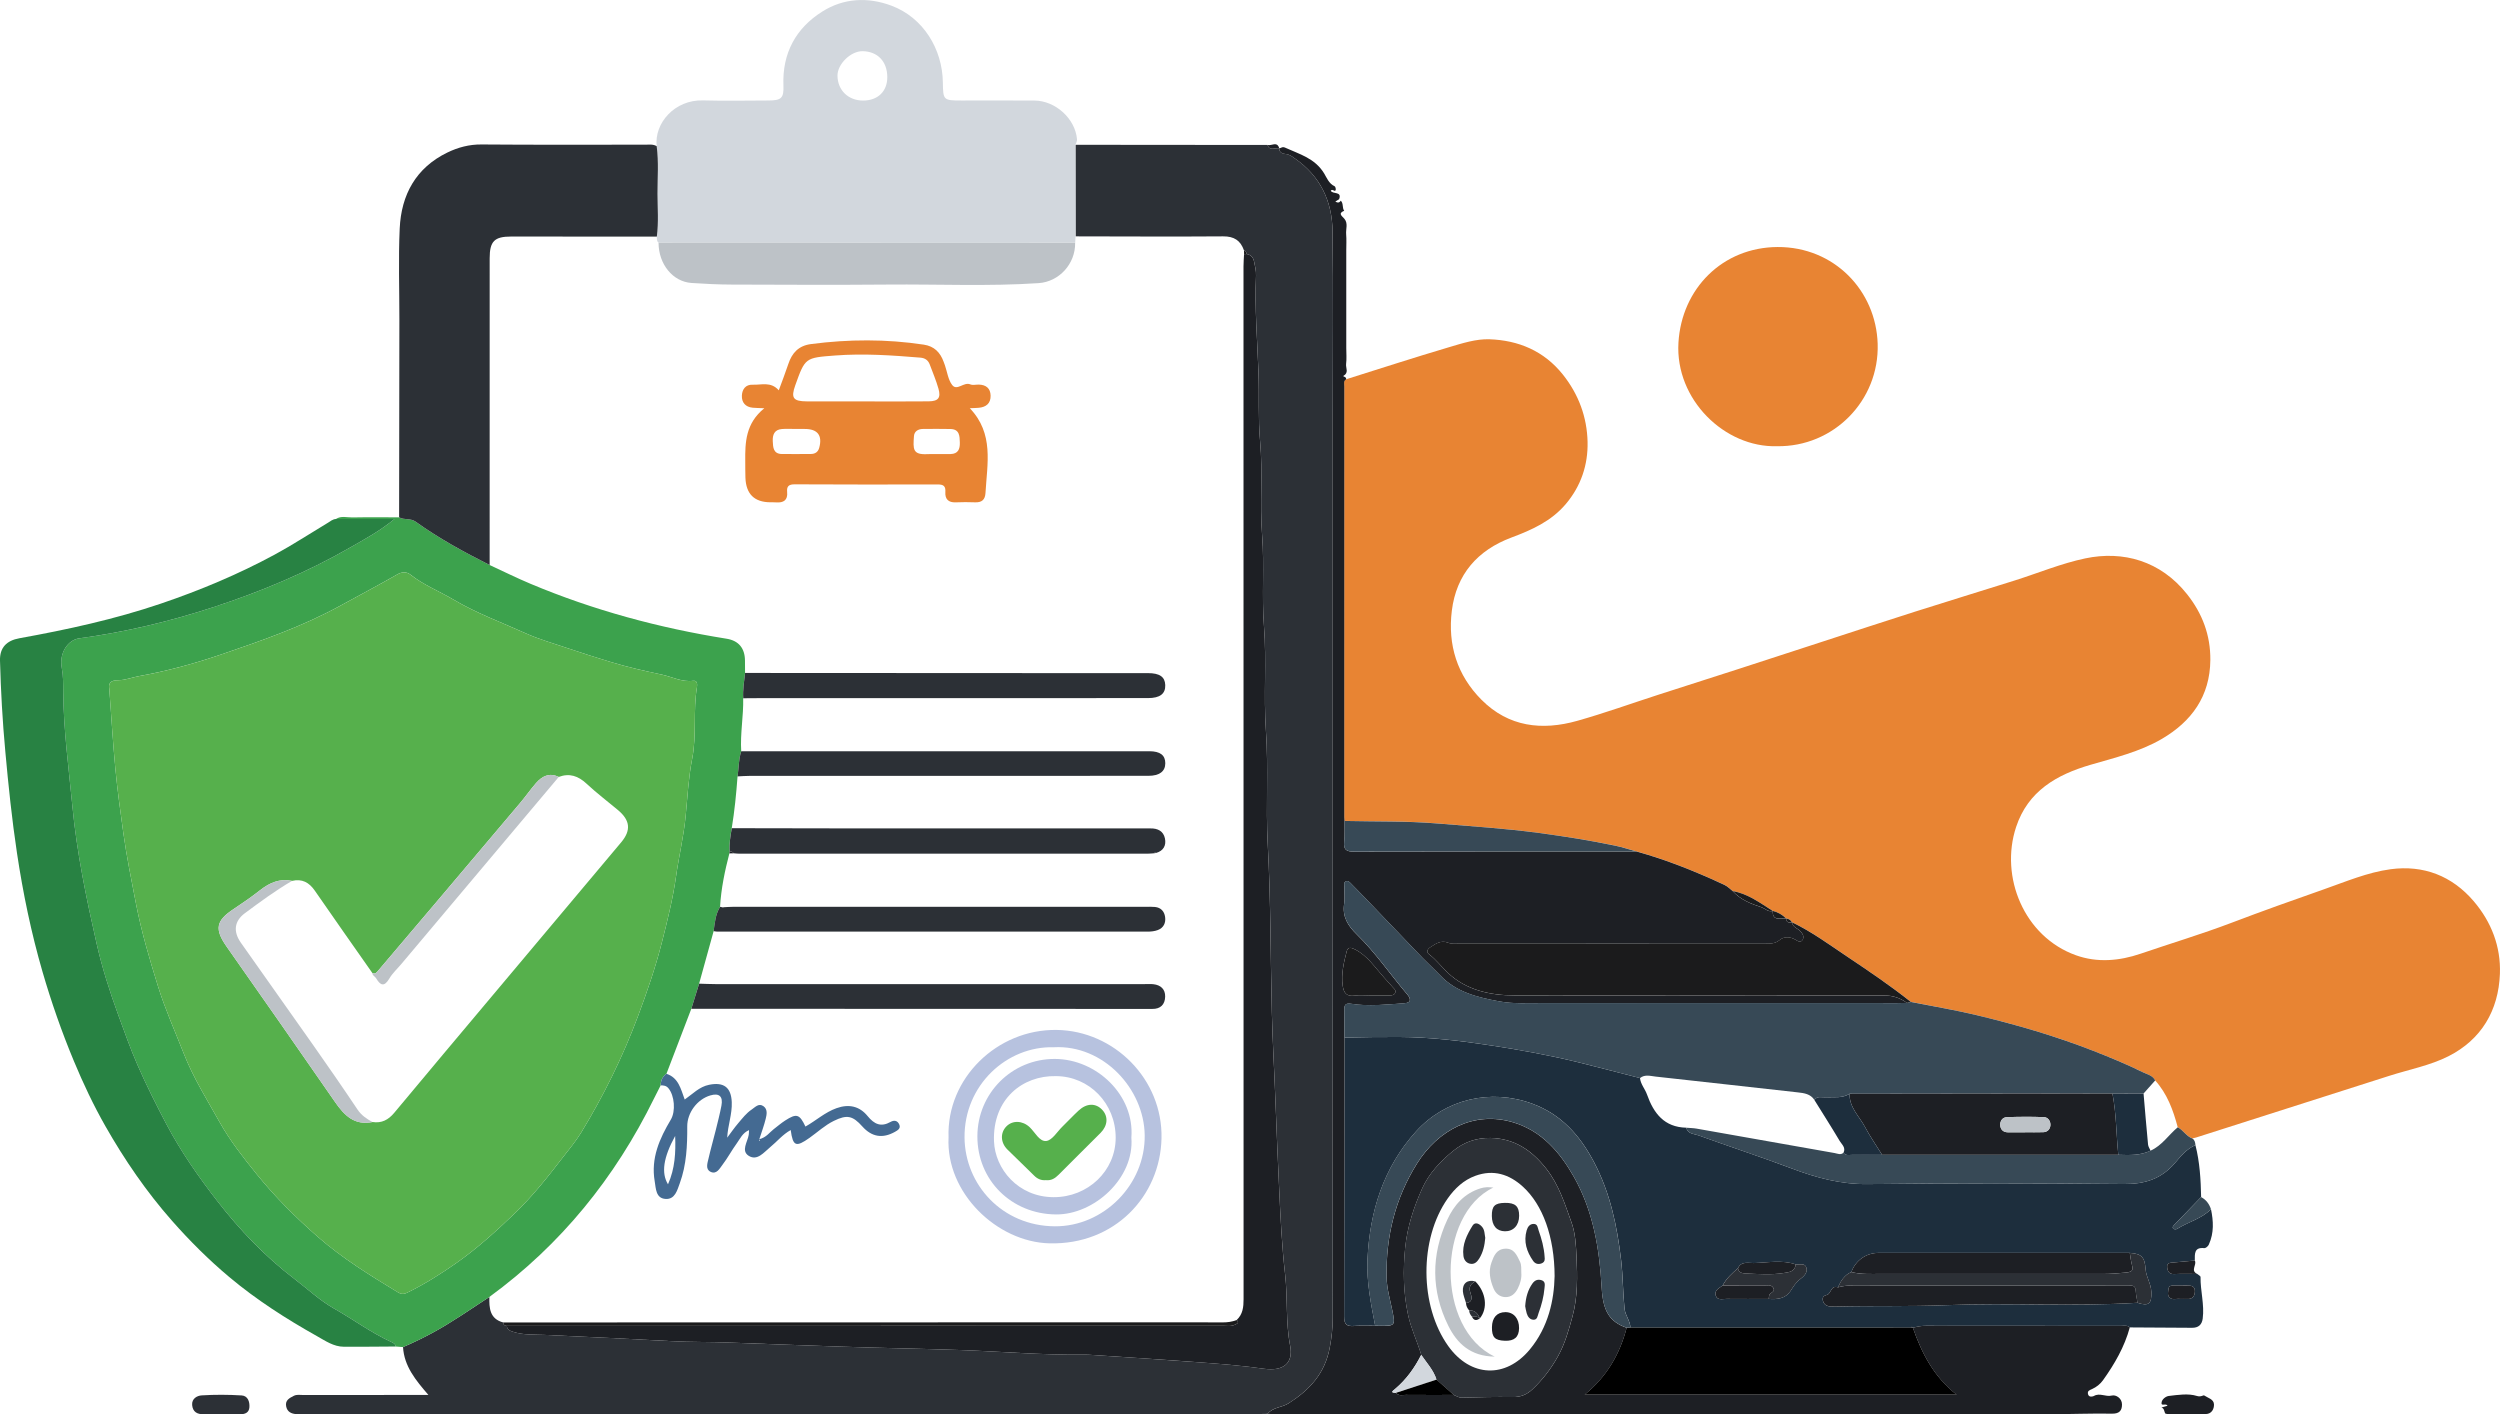 <?xml version="1.0" encoding="UTF-8"?><svg id="a" xmlns="http://www.w3.org/2000/svg" viewBox="0 0 1301.69 736.36"><defs><style>.b{fill:#374956;}.c{fill:#bdc2c7;}.d{fill:#3ca24d;}.e{fill:#446a92;}.f{fill:#b7c2df;}.g{fill:#56b04c;}.h{fill:#1b1b1c;}.i{fill:#288243;}.j{fill:#1d1f24;}.k{fill:#e88433;}.l{fill:#d2d7dd;}.m{fill:#1d2e3d;}.n{fill:#2c3036;}</style></defs><path class="k" d="M700.83,197.5c17.85-5.6,35.65-11.39,53.58-16.7,6.88-2.04,14.13-4.4,21.12-4.15,15.07,.53,28.34,6.01,38.19,18.34,8.25,10.33,12.6,22.21,12.89,35.09,.27,11.88-3.4,23.01-11.37,32.4-7.58,8.93-17.64,13.42-28.3,17.41-17.6,6.59-28.67,19.15-31.01,38.09-2.19,17.74,2.76,33.66,15.49,46.42,14.1,14.12,31.46,16.1,49.81,10.92,14.31-4.04,28.32-9.1,42.48-13.67,13.96-4.51,27.93-8.95,41.89-13.46,14.09-4.56,28.16-9.17,42.25-13.75,16.42-5.34,32.81-10.74,49.26-15.97,17.22-5.48,34.51-10.75,51.74-16.18,12.31-3.88,24.36-8.92,36.92-11.56,19.61-4.12,39.17,1.24,52.99,18.67,7.95,10.03,12.22,21.32,12.11,34.23-.16,18.89-9.78,32.09-25.4,41.18-11.42,6.64-24.37,9.72-36.95,13.39-17.75,5.18-32.59,13.7-38.78,32.37-8.61,26.01,4.17,57.19,31.17,66.82,11.03,3.94,22.48,3.01,33.75-.85,15.73-5.38,31.66-10.15,47.22-16.06,15.87-6.03,31.86-11.75,47.88-17.35,11.51-4.03,22.94-8.93,35-10.55,17.05-2.28,31.95,3.43,43.24,16.66,9.2,10.78,14.17,23.65,13.64,37.8-.72,19.13-9.68,34.26-26.8,42.92-9.53,4.82-20.45,6.89-30.74,10.18-33.56,10.72-67.13,21.44-100.7,32.15-.63,.2-1.29,.31-1.93,.46-3.13-1.17-4.73-4.32-7.59-5.85-2.35-8.88-5.47-17.38-11.75-24.37-1.35-2.65-4.16-3.13-6.47-4.28-8.45-4.18-17.16-7.77-25.94-11.19-19.77-7.71-40.09-13.61-60.69-18.54-11.25-2.69-22.7-4.59-34.05-6.84-10.54-8.37-21.68-15.91-32.85-23.39-9.49-6.35-18.7-13.17-29.07-18.12l-.03,.03c-.64-1.21-1.66-1.84-3.01-1.98h-.02c-1.96-1.99-4.31-3.29-7.01-3.97h0c-6.58-4.14-12.86-8.91-20.81-10.31-1.42-1.09-2.7-2.5-4.29-3.23-14.89-6.91-30.08-13.07-45.95-17.44-3.64-1-7.24-2.2-10.93-2.97-13.13-2.74-26.34-4.83-39.65-6.62-17.61-2.36-35.31-3.47-52.96-4.94-16.04-1.33-32.22-.95-48.34-1.32-.05-.66-.16-1.33-.16-1.99,0-74.78,0-149.56,.02-224.34,0-1.24-.54-2.7,.9-3.62Z"/><path class="n" d="M559.97,75.39c33.33,.03,66.67,.06,100,.09,1.22,3.4,4.06,1.22,6.11,1.77l-.06-.06c.02,2.22,1.74,2.85,3.35,2.99,2.01,.17,3.41,1.34,4.87,2.35,13.18,9.12,19.38,22.23,19.58,37.79,.41,31.49,.12,62.99,.12,94.49,0,75.68,0,151.37,0,227.05,0,81.49,.01,162.99-.03,244.48,0,5.1-.58,10.08-1.52,15.2-2.5,13.56-10.52,22.2-21.56,29.18-3.49,2.21-8.13,1.93-10.86,5.45-2.66,.05-5.32,.15-7.98,.15-164.72,0-329.43,0-494.15,0-1.17,0-2.34,.07-3.5-.01-2.66-.18-4.81-1.19-5.35-4.09-.58-3.14,1.68-4.26,3.97-5.43,1.61-.82,3.26-.44,4.87-.44,19.99-.04,39.97-.03,59.96-.03h5.28c-6.62-7.67-12.62-14.9-13.22-24.93,5.16-2.21,10.18-4.64,15.13-7.31,10.38-5.59,19.97-12.39,29.83-18.78-.13,5.79,.15,11.36,7.18,13.28,.08,1.19,.76,1.74,1.92,1.79,.19,2.01,1.53,2.51,3.3,3.08,5.33,1.74,10.94,1.36,16.27,1.6,22.04,1,44.07,2.06,66.1,3.25,10.11,.55,20.25,.35,30.38,.75,19.4,.76,38.82,1.44,58.23,2.12,20.58,.72,41.16,1.04,61.75,1.76,21.24,.75,42.45,2.64,63.72,2.41,1.17-.01,2.34-.02,3.5,.06,19.33,1.3,38.67,2.51,57.98,3.98,11.05,.84,22.12,1.74,33.08,3.31,9.67,1.38,15.35-2.66,13.54-11.96-2.41-12.34-1.21-24.8-2.62-37.17-1.67-14.63-2.41-29.38-3.08-44.1-.68-14.91-1.36-29.83-1.9-44.74-.58-15.92-1.54-31.84-1.93-47.74-.72-29.24-.56-58.5-2.15-87.73-1.07-19.59,.44-39.23-.94-58.87-1.27-18.06,.4-36.22-1.01-54.37-1.22-15.73,.25-31.55-.97-47.37-1.26-16.22,.44-32.56-1.05-48.86-1.09-11.89-.39-23.9-.83-35.87-.62-16.76-2.03-33.55-1.29-50.35,.11-2.55-.51-4.93-1.01-7.37-.45-2.21-1.66-3.56-3.92-3.91-.11-.88-.34-1.66-1.35-1.89-1.79-5.19-5.17-7.37-10.89-7.32-25.6,.2-51.2,.03-76.8,0-.02-15.89-.03-31.78-.05-47.67Z"/><path class="d" d="M254.81,675.3c-9.86,6.39-19.45,13.19-29.83,18.78-4.95,2.67-9.98,5.11-15.13,7.31-1.28-.1-2.57-.2-3.85-.29-.13-1.4-1.22-1.89-2.29-2.38-10.54-4.84-19.86-11.79-29.93-17.48-7.25-4.1-13.49-10-20.18-15.09-15.39-11.72-28.68-25.62-40.48-40.81-9.83-12.67-19.01-25.8-26.56-40.14-5.32-10.1-10.42-20.27-14.98-30.7-3.7-8.47-6.79-17.2-9.97-25.9-4.49-12.31-8.48-24.77-11.36-37.47-5.34-23.52-10.25-47.13-12.56-71.25-1.89-19.77-4.61-39.46-4.77-59.36-.03-4.3,.04-8.56-.78-12.89-1.42-7.46,3.11-14.46,9.14-15.27,23.84-3.2,47.14-8.8,69.98-16.28,24.64-8.07,48.5-18.04,71.01-30.98,7.51-4.32,15.24-8.39,23.14-14.88h-30.5c2.7-1.79,5.72-.75,8.57-.81,8.1-.16,16.21-.05,24.32-.05,2.65,1.51,5.96,.36,8.56,2.24,12.15,8.74,25.25,15.87,38.58,22.59,7.09,3.27,14.1,6.76,21.3,9.78,32.82,13.79,66.94,22.98,102.06,28.59,6.26,1,9.51,4.89,9.59,11.33,.03,2.16,.03,4.33,.04,6.5-.51,4.39-1.24,8.76-.97,13.21,.21,9.21-1.61,18.35-1.03,27.57-1.38,4.25-1.24,8.72-1.91,13.07-.66,9.03-1.55,18.03-3.02,26.97-.7,4-1.39,8-1.13,12.1l-.1,1.02c-2.38,9.14-4.31,18.36-4.85,27.82-2.38,3.89-2.76,8.32-3.35,12.68l-7.56,27.33c-1.35,4.36-2.71,8.72-4.06,13.08-4.32,11.28-8.63,22.57-12.95,33.85-2.1,1.48-2.99,3.56-3.03,6.07-1.13,2.23-2.28,4.44-3.38,6.68-20.31,41.36-48.48,76.2-85.8,103.46ZM56.91,358.77c1.06,14.27,1.86,27.83,3.14,41.34,1.06,11.15,2.59,22.27,4.13,33.37,1.72,12.42,4.22,24.7,6.61,37.01,2.84,14.64,7.08,28.88,11.47,43.03,3.68,11.88,8.83,23.32,13.38,34.93,5.01,12.77,12.2,24.21,18.8,35.98,5.37,9.56,12.23,18.29,19.2,26.91,9.67,11.96,20.36,22.62,31.95,32.74,12.83,11.2,27.07,19.94,41.44,28.69,1.59,.97,2.83,1.34,4.94,.31,9.16-4.46,17.77-9.92,26.01-15.72,10.64-7.48,20.33-16.3,29.75-25.32,9.31-8.91,17.31-18.99,25.14-29.19,3.3-4.3,6.86-8.47,9.68-13.08,11.77-19.31,21.71-39.51,29.66-60.74,4.72-12.61,9.1-25.36,12.41-38.34,2.89-11.31,5.74-22.71,7.38-34.35,1.47-10.47,3.98-20.78,5-31.33,.96-10.04,1.49-20.19,3.42-30.06,2.42-12.36,.38-24.88,2.48-37.18,.24-1.43,.14-3.58-1.94-3.3-5.91,.79-11.01-2.07-16.46-3.24-8.89-1.89-17.8-3.89-26.48-6.54-7.22-2.21-14.46-4.44-21.62-6.9-7.6-2.61-15.42-4.76-22.71-8.05-12.57-5.68-25.58-10.44-37.51-17.5-7.48-4.43-15.66-7.62-22.55-13.09-1.98-1.58-4.54-1.33-6.59-.16-9.87,5.65-19.92,10.95-29.88,16.41-19.9,10.91-41.2,18.29-62.48,25.53-13.74,4.68-27.89,8.52-42.28,11.11-3.58,.64-7.11,2.12-10.67,2.12-4.21,0-5.39,1.58-4.82,4.61Z"/><path class="m" d="M1151.21,629.6c1.28,6.2,1.62,12.3-1.09,18.33-.6,1.33-1.91,2-2.37,1.95-5.41-.62-4.96,3.06-4.97,6.45-3.61,.34-7.22,.7-10.84,1-1.67,.14-3.73,.02-3.55,2.38,.16,1.96,.88,3.82,3.7,3.67,3.98-.21,7.98-.06,11.97-.07,.59,.53,1.71,1.07,1.71,1.59-.11,7.24,2.08,14.36,1.13,21.63-.42,3.24-2.25,4.85-5.56,4.82-10.8-.08-21.61-.14-32.41-.2-1.41-1.3-3.16-.8-4.77-.8-33.78-.03-67.55,0-101.33-.06-2.37,0-4.6,.47-6.85,1.02h0c-.31-.57-.65-.6-1.04-.08-48.67,0-97.35-.02-146.02-.03-.1-3.54-2.68-6.23-3.05-9.83-.86-8.4-.79-16.84-1.78-25.25-2.09-17.73-5.64-34.9-14.06-50.92-7.34-13.94-16.98-24.93-32.2-30.53-21.77-8.01-45.34-2.33-60.5,14.41-17.06,18.84-24.16,41.79-25.31,66.76-.53,11.64,1.83,23.05,4,34.43-3.66,.02-7.33-.16-10.97,.11-3.76,.28-5.2-.75-5.19-4.91,.16-48.4,.13-96.8,.15-145.21,9.45-.22,18.92-.38,28.34-.33,16.16,.08,32.29,1.98,48.29,4.45,15.32,2.37,30.58,5.12,45.64,8.85,10.56,2.62,21.08,5.4,31.62,8.1,.35,3.23,2.63,5.64,3.66,8.57,3.45,9.76,8.97,17.01,20.43,17.26,.8,3.33,4.02,3.15,6.28,3.96,16.18,5.85,32.54,11.2,48.63,17.26,12.81,4.83,25.53,8.31,39.56,8.14,44.48-.55,88.98-.47,133.47-.05,10.8,.1,19.35-2.62,26.46-10.87,3.04-3.53,6.12-7.42,10.71-9.37,2.27,8.87,2.78,17.94,2.97,27.03-4.67,4.84-9.36,9.67-14.01,14.52-.55,.57-1.26,1.35-.33,2.06,.39,.3,1.36,.3,1.8,.02,5.77-3.66,12.73-5.26,17.7-10.29Zm-230.28,46.71c4.43,.4,8.83-.24,11.32-4.09,1.54-2.39,2.85-4.61,5.21-6.34,1.76-1.29,3.81-3.29,3.1-5.75-.8-2.74-3.61-1.56-5.63-1.8-7.19-2.46-14.59-.87-21.83-.69-2.47,.06-6.5-1.16-8.19,2.69-3.07,2.63-6.06,5.33-7.97,9-1.78,1.38-4.5,2.47-3.6,5.25,.87,2.68,3.65,1.7,5.68,1.72,7.3,.08,14.6,.02,21.91,.02Zm187.99-23.97c-43.58,0-87.15-.01-130.73,0-6.49,0-12.04,3.91-14.24,9.99-3.62,1.52-5.45,4.62-7,7.97-3.73-1.3-3.45,3.32-5.79,3.94-1.57,.42-2.37,1.13-2.07,2.76,.31,1.63,1.39,2.73,2.9,3.1,1.26,.31,2.64,.25,3.96,.22,19.09-.49,38.17,.04,57.29-.74,33.2-1.36,66.47,.86,99.69-1.25,5.95,1.95,7.44,.41,7.23-5.63-.15-4.34-2.74-7.83-3.01-11.89-.41-6.11-1.99-8.02-8.24-8.46Zm26.17,23.98c1.42,0,2.58-.06,3.73,.01,2.8,.17,3.92-1.48,4.01-3.91,.1-2.74-1.88-3.11-4.05-3.1-2.31,.02-4.63,0-6.94,.02-1.17,.01-2.48,.04-2.7,1.53-.24,1.6-.78,3.5,.5,4.72,1.57,1.5,3.8,.44,5.46,.72Z"/><path class="j" d="M995.98,691.31c2.25-.55,4.48-1.03,6.85-1.02,33.78,.06,67.55,.03,101.33,.06,1.61,0,3.36-.51,4.77,.8-2.74,10.14-7.92,19.05-13.95,27.51-1.43,2-3.43,3.57-5.71,4.6-1.25,.56-2.55,.9-2.08,2.69,.5,1.9,2.75,1.08,3.04,.91,3.07-1.81,6.13,.6,9.35-.23,2.09-.54,5.26,1.36,5.29,4.58,.03,3.14-1.28,4.92-5.16,4.85-10.68-.19-21.37,.27-32.06,.27-133.39,.03-266.79,.02-400.18,.01-2.49,0-4.99-.09-7.48-.15,2.74-3.53,7.37-3.24,10.86-5.45,11.03-6.99,19.06-15.62,21.56-29.18,.95-5.12,1.52-10.1,1.52-15.2,.04-81.49,.03-162.99,.03-244.48,0-75.68,0-151.37,0-227.05,0-31.5,.29-63-.12-94.49-.2-15.56-6.39-28.66-19.58-37.79-1.46-1.01-2.86-2.18-4.87-2.35-1.61-.14-3.33-.77-3.35-2.99,1.01-.04,1.59-1.03,3.06-.35,7.49,3.44,15.53,5.46,20.4,13.52,1.14,1.89,2.46,5.32,5.38,6.58,.43,.18,.79,1.52,.56,2.04-.53,1.17-1.59-.96-2.54,.3,.91,1.97,6.01,.13,4.33,4.43-.65,.4-1.3,.8-1.96,1.21,1.07,.66,2.07,.82,2.83-.46,1.53,1.44,.63,3.7,1.79,5.26-3.38,1.38-1.19,2.69,.02,4.08,2.14,2.44,.77,5.38,1,8.09,.24,2.8,.06,5.63,.06,8.45,0,2.82,0,5.64,0,8.46v42.29c0,2.82,.26,5.67-.09,8.45-.25,2,1.56,4.5-1.37,6.12-.67,.37,1.86,.49,1.34,1.85-1.44,.92-.9,2.38-.9,3.62-.02,74.78-.02,149.56-.02,224.34,0,.66,.1,1.33,.15,1.99-.04,3.66,.17,7.35-.19,10.98-.41,4.14,1.35,4.98,5.14,4.97,48.98-.12,97.95-.1,146.93-.11,15.86,4.37,31.05,10.52,45.95,17.44,1.59,.74,2.87,2.14,4.29,3.23,4.04,4.49,9.43,6.58,14.97,8.42,1.94,.65,3.46,2.58,5.84,1.9h0c-.12,5.65,4.19,3.5,7.01,3.98h.02c0,2.18,1.49,2.1,3.01,1.97l.03-.03c.32,2.67,3.07,3.13,4.51,4.8,1.31,1.51,1.88,3,.94,4.41-1.06,1.6-2.44,.56-3.85-.25-2.59-1.48-5.72-1.66-7.96,.2-2.36,1.97-4.79,1.97-7.44,1.97-53.15,0-106.29,0-159.44-.02-1.98,0-3.99,.26-5.93-.51-3.64-1.43-6.45,.6-9.22,2.42-1.38,.9-2.25,2.4-.55,3.67,3.66,2.73,6.36,6.43,9.58,9.48,9.68,9.16,22.12,11.89,35.09,11.91,64.14,.09,128.29,.05,192.43,.03,4.36,0,8.23,1.3,11.7,3.88-1.67,.04-3.33,.11-5,.11-61.64,0-123.28,.02-184.92-.02-7.47,0-14.94,.47-22.39-.91-11.35-2.1-22.39-4.73-30.78-13.55-2.97-3.12-6.19-6.01-9.18-9.11-8.16-8.45-16.27-16.97-24.4-25.45-4.14-4.32-8.25-8.67-12.49-12.9-.74-.74-1.67-1.98-2.93-1.52-1.43,.51-.84,2-.87,3.08-.08,2.83,.34,5.72-.1,8.48-1.08,6.81,1.86,11.51,6.57,16.11,9.75,9.52,17.44,20.85,26.25,31.21,1.75,2.06,2.49,4.36-1.63,4.65-9.2,.63-18.41,1.72-27.61,.24-2.8-.45-3.58,.61-3.53,3.17,.1,4.83,.05,9.66,.07,14.49-.02,48.4,.02,96.81-.15,145.21-.01,4.16,1.43,5.19,5.19,4.91,3.64-.27,7.31-.09,10.97-.11,1,.02,2,.05,3,.05,7.4,.02,7.49-.32,6.01-7.74-1.16-5.83-2.93-11.56-3.04-17.58-.4-21.25,4.53-41.11,15.82-59.18,10.76-17.23,29.56-27.78,50.39-21.38,14.62,4.49,24.05,15.51,31.28,28.25,10.11,17.83,13.37,37.62,14.49,57.78,.67,11.99,3.94,17.65,13.01,20.84-3.55,13.67-10.26,25.43-21.88,34.85h193.68c-11.91-9.36-18.15-21.6-22.78-34.85Zm-269.09,33.9c1.39,1.81,3.38,1.07,5.11,1.09,8.33,.08,16.66,.03,24.99,.03,1.37,.53,2.53,1.44,4.18,1.4,8.81-.21,17.63-.49,26.44-.33,4.17,.08,7.41-1.28,10.32-4.03,5.3-5.01,9.62-10.65,13.22-17.08,3.74-6.67,5.72-13.86,7.66-21.02,2.76-10.16,2.54-20.73,2.05-31.17-.28-5.91-.62-12.11-2.59-17.59-3.48-9.65-6.49-19.48-13.12-27.96-7.66-9.79-16.87-15.84-29.15-16.05-7.01-.12-13.62,2.02-19.47,6.82-6.69,5.48-12.5,11.7-15.96,19.36-4.43,9.81-7.83,20.09-8.93,31.02-1.18,11.64-.96,23.12,1.44,34.59,1.53,7.32,4.81,14.02,6.94,21.12-3.41,6.75-7.74,12.81-13.55,17.72-1.26,1.07-2.89,2.07,.45,2.07Zm-13.61-206.9c3.49,0,6.98,.02,10.47-.01,1.2-.01,2.38-.28,2.78-1.62,.35-1.16-.61-1.79-1.25-2.52-1.53-1.73-3.08-3.47-4.62-5.17-4.7-5.19-8.54-11.28-15.11-14.64-2.04-1.05-3.73-1.39-4.34,.93-1.55,5.91-2.99,11.9-2.07,18.12,.52,3.54,2.06,5.61,6.17,5,2.6-.39,5.31-.07,7.96-.09Z"/><path class="l" d="M559.97,75.39c.02,15.89,.03,31.78,.05,47.67-.07,1.11-.14,2.23-.21,3.34-72.31-.02-144.61-.05-216.92-.07-1.09-.82-.81-2.02-.89-3.12,.98-7.44,.37-14.91,.35-22.36-.02-8.24,.68-16.51-.43-24.73-1.33-11.94,9.33-24.27,24.14-23.85,11.32,.33,22.66,.07,34,.05,6.73-.01,8.11-1.19,7.85-7.77-.67-16.83,6.48-29.92,20.3-38.58,11-6.9,23.48-7.67,35.93-3.02,16.66,6.23,26.54,22.66,26.78,39.95,.13,9.22,.25,9.43,9.61,9.43,12.67,0,25.33-.05,38,.02,11.04,.06,21.35,9.45,22.25,20.23,.08,.91-.53,1.88-.82,2.83Zm-110.56-23.03c7.7-.01,12.64-4.84,12.58-12.29-.06-8.08-5.02-13.27-12.82-13.42-6.15-.12-13.17,6.72-13.11,12.77,.08,7.57,5.62,12.95,13.35,12.94Z"/><path class="i" d="M174.92,270.22h30.5c-7.9,6.49-15.63,10.56-23.14,14.88-22.51,12.94-46.36,22.9-71.01,30.98-22.84,7.48-46.14,13.07-69.98,16.28-6.03,.81-10.56,7.81-9.14,15.27,.82,4.33,.75,8.59,.78,12.89,.16,19.91,2.87,39.59,4.77,59.36,2.31,24.12,7.22,47.73,12.56,71.25,2.88,12.7,6.87,25.15,11.36,37.47,3.17,8.7,6.27,17.43,9.97,25.9,4.56,10.43,9.65,20.6,14.98,30.7,7.56,14.34,16.73,27.47,26.56,40.14,11.79,15.2,25.08,29.1,40.48,40.81,6.69,5.09,12.92,10.99,20.18,15.09,10.06,5.69,19.38,12.64,29.93,17.48,1.07,.49,2.15,.98,2.29,2.38-8.99,.05-17.98,.17-26.98,.12-5.32-.03-9.63-3.08-13.99-5.52-16.06-9.01-31.58-18.95-45.69-30.79-10.65-8.94-20.52-18.76-29.76-29.24-13.39-15.19-24.74-31.78-34.7-49.27-6.18-10.85-11.53-22.18-16.36-33.77-6.37-15.28-11.82-30.87-16.42-46.72-5.87-20.24-10.13-40.84-13.27-61.72-2.64-17.55-4.46-35.13-6.07-52.8C1.31,375.59,.43,359.8,0,343.97c-.18-6.74,3.39-10.44,10.12-11.65,24.95-4.51,49.72-9.9,73.75-18.07,20.35-6.91,40.16-15.21,59.08-25.44,9.42-5.09,18.4-10.99,27.59-16.5,1.39-.83,2.63-1.98,4.37-2.08Z"/><path class="n" d="M341.92,76.11c1.11,8.23,.41,16.49,.43,24.73,.02,7.45,.63,14.92-.35,22.36-25.29-.01-50.58-.03-75.88-.04-8.7,0-11.15,2.48-11.16,11.29,0,53.25-.01,106.49-.01,159.74-13.33-6.72-26.43-13.85-38.58-22.59-2.61-1.88-5.92-.72-8.56-2.24,.05-34.31,.1-68.62,.14-102.93,.02-15.82-.55-31.67,.17-47.46,.8-17.54,8.42-31.58,24.8-39.54,5.5-2.67,11.37-4.27,17.79-4.21,28.48,.24,56.96,.1,85.45,.11,1.95,0,3.96-.32,5.76,.78Z"/><path class="k" d="M925.23,232.33c-27.24,.78-53.06-24.33-51.3-53.91,1.68-28.22,23.03-49.65,51.61-49.8,29.4-.15,51.3,22.66,52.12,50.45,.88,29.58-23.05,53.73-52.43,53.26Z"/><path class="b" d="M1143.1,596.25c-4.59,1.94-7.66,5.84-10.71,9.37-7.12,8.25-15.67,10.97-26.46,10.87-44.49-.42-88.98-.5-133.47,.05-14.03,.17-26.75-3.31-39.56-8.14-16.09-6.06-32.45-11.41-48.63-17.26-2.26-.82-5.48-.64-6.28-3.96,1.8,.15,3.63,.15,5.41,.47,23.94,4.21,47.87,8.46,71.81,12.71,1.58,.28,3.15,1.18,4.66-.17,1.16,1.68,2.93,1.12,4.48,1.13,5.21,.05,10.42,0,15.63-.02,40.99,0,81.98,0,122.98,0,5.71,.17,11.43,.43,16.78-2.18,5.96-2.63,9.38-8.21,14.18-12.18,2.85,1.53,4.46,4.68,7.59,5.85,1.28,.81,1.48,2.12,1.61,3.47Z"/><path class="n" d="M115.53,736.33c-3.15,0-6.3-.08-9.44,.02-3.41,.11-5.72-1.22-6.04-4.75-.3-3.41,2.63-4.92,4.96-5.06,6.93-.43,13.91-.4,20.84,.03,3.19,.2,4.22,3.27,4.01,6.16-.2,2.8-2.26,3.68-4.89,3.62-3.15-.08-6.29-.02-9.44-.02Z"/><path class="j" d="M1128.59,731.94c-.76-1.38-3.08,.2-3.14-1.21-.09-2.17,2.41-3.73,3.72-3.88,4.9-.58,10.24-1.42,14.72,0,2.11,.67,3.35-.56,3.76-.28,1.9,1.3,5.03,1.93,5.12,4.65,.08,2.42-1.2,4.95-4.21,5.04-6.19,.17-12.38,.08-18.58,.05-.94,0-2.48-.03-2.69-.51-.49-1.1-.42-2.45-1.87-2.94,1.05-.3,2.11-.61,3.17-.92Z"/><path class="b" d="M1151.21,629.6c-4.97,5.02-11.93,6.63-17.7,10.29-.44,.28-1.41,.28-1.8-.02-.93-.71-.22-1.49,.33-2.06,4.66-4.85,9.34-9.68,14.01-14.52,2.62,1.37,4.23,3.56,5.15,6.32Z"/><path class="j" d="M1144.05,663.31c-3.99,0-7.99-.14-11.97,.07-2.82,.15-3.54-1.71-3.7-3.67-.19-2.36,1.87-2.24,3.55-2.38,3.62-.3,7.23-.66,10.84-1,1.26,2.17-2.48,5.26,1.28,6.98Z"/><path class="j" d="M666.08,77.25c-2.05-.55-4.89,1.64-6.11-1.77,2.02,.63,5.04-2.15,6.11,1.77Z"/><path class="b" d="M700,540.26c-.02-4.83,.03-9.66-.07-14.49-.05-2.55,.73-3.62,3.53-3.17,9.2,1.48,18.41,.39,27.61-.24,4.12-.28,3.38-2.59,1.63-4.65-8.81-10.36-16.5-21.7-26.25-31.21-4.71-4.6-7.65-9.3-6.57-16.11,.44-2.76,.02-5.65,.1-8.48,.03-1.08-.55-2.57,.87-3.08,1.26-.45,2.19,.78,2.93,1.52,4.23,4.23,8.34,8.58,12.49,12.9,8.13,8.48,16.23,17,24.4,25.45,2.99,3.1,6.21,5.98,9.18,9.11,8.39,8.82,19.43,11.45,30.78,13.55,7.44,1.38,14.92,.9,22.39,.91,61.64,.05,123.28,.03,184.92,.02,1.67,0,3.33-.07,5-.1,.69-.16,1.38-.32,2.07-.49,11.36,2.25,22.8,4.15,34.05,6.84,20.6,4.93,40.92,10.83,60.69,18.54,8.78,3.43,17.49,7.02,25.94,11.19,2.32,1.15,5.13,1.63,6.47,4.28-2.02,2.27-4.03,4.53-6.05,6.8-5.4,.02-10.79,.04-16.19,.07-10.32-.02-20.65-.08-30.97-.07-35.3,.04-70.6,.09-105.9,.14-3.85,2.48-8.18,1.64-12.38,1.86-2.04,.1-4.38-.86-5.97,1.34-2.06-3.12-5.29-3.55-8.65-3.92-24.67-2.72-49.33-5.54-74.01-8.22-2.7-.29-5.6-1.28-8.14,.78-10.54-2.71-21.06-5.49-31.62-8.1-15.06-3.73-30.32-6.48-45.64-8.85-16-2.48-32.13-4.37-48.29-4.45-9.42-.05-18.89,.12-28.34,.33Z"/><path class="h" d="M994.99,521.71c-.69,.16-1.38,.33-2.07,.49-3.47-2.58-7.34-3.88-11.7-3.88-64.14,.02-128.29,.06-192.43-.03-12.96-.02-25.4-2.75-35.09-11.91-3.22-3.04-5.91-6.74-9.58-9.48-1.7-1.27-.83-2.77,.55-3.67,2.77-1.82,5.58-3.85,9.22-2.42,1.94,.76,3.95,.51,5.93,.51,53.15,.02,106.29,.01,159.44,.02,2.66,0,5.08,0,7.44-1.97,2.24-1.86,5.37-1.68,7.96-.2,1.41,.81,2.79,1.85,3.85,.25,.94-1.42,.38-2.9-.94-4.41-1.45-1.67-4.19-2.13-4.51-4.8,10.37,4.95,19.58,11.77,29.07,18.12,11.17,7.47,22.31,15.01,32.85,23.39Z"/><path class="b" d="M851.95,443.29c-48.98,.01-97.95,0-146.93,.11-3.79,0-5.55-.83-5.14-4.97,.36-3.63,.15-7.32,.19-10.98,16.12,.38,32.3,0,48.34,1.32,17.65,1.47,35.35,2.57,52.96,4.94,13.31,1.79,26.52,3.87,39.65,6.62,3.69,.77,7.29,1.97,10.93,2.97Z"/><path class="h" d="M923,474.28c-2.38,.68-3.9-1.25-5.84-1.9-5.54-1.84-10.93-3.93-14.97-8.42,7.95,1.4,14.23,6.17,20.81,10.32Z"/><path class="h" d="M930.01,478.25c-2.82-.48-7.13,1.67-7.01-3.98,2.7,.68,5.05,1.98,7.01,3.98Z"/><path class="h" d="M933.03,480.23c-1.52,.13-3.01,.21-3.01-1.98,1.35,.14,2.37,.77,3.01,1.98Z"/><path class="j" d="M643.9,687.3c3.21-2.97,3.6-6.73,3.6-10.88-.06-179.21-.05-358.42-.04-537.64,0-2.15,.19-4.31,.29-6.46l1.29-.04c2.26,.35,3.47,1.7,3.92,3.91,.5,2.44,1.12,4.82,1.01,7.37-.75,16.81,.67,33.59,1.29,50.35,.44,11.97-.26,23.97,.83,35.87,1.49,16.3-.21,32.64,1.05,48.86,1.23,15.82-.25,31.64,.97,47.37,1.41,18.14-.26,36.3,1.01,54.37,1.38,19.64-.13,39.28,.94,58.87,1.59,29.24,1.42,58.49,2.15,87.73,.39,15.9,1.35,31.82,1.93,47.74,.54,14.91,1.22,29.83,1.9,44.74,.67,14.72,1.41,29.47,3.08,44.1,1.41,12.36,.21,24.82,2.62,37.17,1.81,9.3-3.87,13.34-13.54,11.96-10.96-1.57-22.03-2.47-33.08-3.31-19.32-1.47-38.65-2.67-57.98-3.98-1.16-.08-2.33-.07-3.5-.06-21.27,.23-42.49-1.66-63.72-2.41-20.58-.73-41.17-1.04-61.75-1.76-19.41-.68-38.83-1.36-58.23-2.12-10.13-.4-20.27-.2-30.38-.75-22.03-1.19-44.06-2.24-66.1-3.25-5.34-.24-10.95,.14-16.27-1.6-1.77-.58-3.1-1.07-3.3-3.08,124.25-.01,248.5-.02,372.74-.06,2.14,0,4.35,.46,6.39-.58,1.02-.52,2.43-.95,.87-2.42Z"/><path class="h" d="M643.9,687.3c1.56,1.47,.15,1.9-.87,2.42-2.04,1.05-4.26,.58-6.39,.58-124.25,.04-248.49,.05-372.74,.06-1.15-.04-1.83-.6-1.92-1.79,110.89-.02,221.78-.05,332.67-.07,13.99,0,27.97-.04,41.96,.04,2.54,.01,4.94-.32,7.29-1.24Z"/><path class="h" d="M649.05,132.29l-1.29,.04c-.02-.65-.04-1.29-.05-1.94,1.01,.23,1.24,1.02,1.35,1.89Z"/><path class="g" d="M56.91,358.77c-.57-3.03,.61-4.62,4.82-4.61,3.55,0,7.09-1.47,10.67-2.12,14.39-2.59,28.54-6.43,42.28-11.11,21.28-7.24,42.58-14.62,62.48-25.53,9.96-5.46,20.02-10.76,29.88-16.41,2.05-1.17,4.61-1.42,6.59,.16,6.89,5.47,15.08,8.66,22.55,13.09,11.92,7.06,24.94,11.83,37.51,17.5,7.28,3.29,15.11,5.44,22.71,8.05,7.16,2.46,14.4,4.69,21.62,6.9,8.68,2.65,17.59,4.65,26.48,6.54,5.45,1.16,10.55,4.03,16.46,3.24,2.09-.28,2.19,1.86,1.94,3.3-2.1,12.3-.07,24.83-2.48,37.18-1.93,9.87-2.46,20.02-3.42,30.06-1.01,10.56-3.52,20.86-5,31.33-1.64,11.64-4.49,23.04-7.38,34.35-3.31,12.98-7.69,25.72-12.41,38.34-7.94,21.23-17.88,41.43-29.66,60.74-2.81,4.61-6.37,8.78-9.68,13.08-7.83,10.2-15.84,20.28-25.14,29.19-9.42,9.02-19.12,17.84-29.75,25.32-8.24,5.8-16.85,11.26-26.01,15.72-2.11,1.03-3.35,.66-4.94-.31-14.37-8.76-28.62-17.5-41.44-28.69-11.59-10.12-22.28-20.78-31.95-32.74-6.97-8.62-13.84-17.35-19.2-26.91-6.6-11.77-13.79-23.21-18.8-35.98-4.55-11.6-9.7-23.05-13.38-34.93-4.39-14.16-8.63-28.4-11.47-43.03-2.39-12.31-4.89-24.59-6.61-37.01-1.54-11.1-3.07-22.22-4.13-33.37-1.29-13.51-2.08-27.07-3.14-41.34Zm136.94,147.82c-9.99-14.27-20.04-28.5-29.93-42.84-2.98-4.32-6.65-6.31-11.86-5.1-6.37-1.35-11.61,.93-16.55,4.79-4.41,3.45-9.02,6.68-13.71,9.76-9.45,6.22-10.23,10.51-3.7,19.83,18.84,26.88,37.7,53.75,56.35,80.76,4.84,7.01,10.13,12.33,19.52,10.42,4.75,.73,8.25-1.13,11.29-4.78,17-20.43,34.11-40.76,51.2-61.11,22.33-26.59,44.69-53.15,66.99-79.76,5.23-6.24,4.67-11.42-1.61-16.71-5.47-4.6-11.2-8.91-16.41-13.78-4.35-4.06-8.89-5.64-14.53-3.54-4.88-2.38-8.67-.39-11.83,3.23-2.83,3.25-5.3,6.81-8.08,10.11-13.99,16.61-28.02,33.19-42.06,49.77-10.62,12.54-21.28,25.05-31.89,37.59-.88,1.04-1.6,2.19-3.21,1.36Z"/><path class="n" d="M364.02,512.17c2.83,.08,5.66,.23,8.48,.23,74.5,.01,149,0,223.5,0,1.5,0,3.01-.11,4.5,.05,3.87,.41,6.28,2.63,6.17,6.51-.11,4.01-2.39,6.44-6.71,6.36-.17,0-.33,0-.5,0-79.83-.02-159.66-.05-239.5-.07,1.35-4.36,2.71-8.72,4.06-13.08Z"/><path class="n" d="M374.93,472.16c.35,.07,.69,.15,1.04,.22,.34,.56,.66,.55,.98-.02,1.66-.07,3.32-.21,4.98-.21,71.49-.01,142.99,0,214.48,0,1.67,0,3.35-.08,4.99,.09,3.06,.32,4.82,2.28,5.24,5.17,.45,3.09-.74,5.69-3.78,6.84-1.66,.63-3.56,.83-5.36,.83-74.66,.03-149.32,.02-223.98,0-.65,0-1.3-.17-1.95-.25,.59-4.36,.97-8.79,3.35-12.68Z"/><path class="n" d="M381.02,431.22c22.29,.04,44.57,.11,66.86,.12,49.4,.02,98.79,0,148.19,0,1,0,2,.02,2.99,0,3.76-.08,6.7,1.43,7.49,5.18,.77,3.64-.73,6.51-4.64,7.6-.4-.47-.71-.35-.94,.16-1.16,.07-2.31,.21-3.47,.21-70.86,0-141.72,0-212.57,0-.99,0-1.98-.13-2.97-.2-.45-.83-1.23-.95-2.06-.97-.26-4.09,.43-8.09,1.13-12.1Z"/><path class="n" d="M385.94,391.18c70.82-.01,141.64-.02,212.45-.03,5.67,0,8.35,2.06,8.35,6.27,0,4.21-3.03,6.53-8.77,6.53-45.66,.02-91.31,.02-136.97,.03-23.66,0-47.32,0-70.99,.01-1.99,0-3.99,.17-5.98,.26,.67-4.35,.52-8.83,1.91-13.08Z"/><path class="n" d="M387.94,350.39c56.27,.03,112.54,.06,168.82,.09,13.65,0,27.3,0,40.96,0,6.07,0,8.85,1.94,9,6.21,.16,4.54-2.74,6.79-8.97,6.79-69.09,.02-138.19,.02-207.28,.04-1.16,0-2.33,.05-3.49,.07-.27-4.45,.45-8.82,.97-13.21Z"/><path class="e" d="M347.01,559.1c6.31,2.06,7.45,7.88,9.5,13.4,4.16-2.89,7.56-6.64,12.72-7.68,7.64-1.55,11.46,1.37,11.78,9.01,.26,6.28-2.05,12.06-2.38,18.53,1.91-2.53,3.71-5.16,5.77-7.57,2.16-2.52,4.18-5.21,6.99-7.09,1.87-1.25,3.68-3.5,6.16-1.7,2.23,1.62,1.68,4.29,1.14,6.5-.83,3.43-2.09,6.77-3.34,10.67,3.75-1,5.3-3.54,7.49-5.23,1.98-1.52,3.88-3.16,5.97-4.51,5.96-3.84,7.48-3.37,10.56,3.14,5.47-3.06,10.11-7.4,16.18-9.57,6.57-2.35,12.04-.96,16.17,4.09,3.51,4.29,6.96,5.88,11.96,3.07,1.93-1.09,3.65-.71,4.54,1.33,.89,2.04-.71,2.97-2.22,3.82-6.44,3.62-12.1,2.7-16.99-2.78-5.08-5.68-8.02-6.26-14.85-2.92-4.68,2.29-8.47,5.87-12.68,8.85-7.06,5.01-8.63,4.42-9.78-4.07-4.2,2.32-7.12,6-10.67,8.9-3.26,2.66-6.73,7.29-11.14,4.55-4.2-2.6-.65-7.24-.04-10.99,.1-.64,.08-1.29,.15-2.43-3.41,1.47-4.62,4.46-6.34,6.83-2.64,3.63-4.76,7.64-7.47,11.21-1.49,1.96-3.12,5.24-6.27,3.64-2.7-1.36-1.57-4.45-1.04-6.79,1.15-5.02,2.58-9.98,3.82-14.98,1.04-4.2,2.12-8.39,2.93-12.63,.93-4.85-1.18-6.71-5.77-5.35-6.89,2.04-12.07,9.06-12.03,16.15,.05,10.01-.38,19.99-3.86,29.53-1.35,3.69-2.51,8.52-7.38,8.23-5.17-.3-5.05-5.35-5.71-9.23-2.05-11.96,2.52-22.21,8.41-32.09,2.58-4.33,1.93-12.54-1.28-16.34-1.15-1.36-2.49-1.48-4.01-1.47,.04-2.51,.93-4.59,3.03-6.07Zm4.53,32.36c-6.19,11.3-7.32,19.3-3.73,25.18,3.67-8.2,4.06-16.64,3.73-25.18Zm44.23,2.22l-.29-.32c-.1,.1-.2,.21-.3,.31l.44,.32,.15-.31Z"/><path class="j" d="M379.88,443.32c.83,.02,1.61,.14,2.06,.97-.72,.02-1.44,.03-2.16,.05,.03-.34,.07-.68,.1-1.02Z"/><path d="M995.98,691.31c4.62,13.26,10.87,25.49,22.78,34.85h-193.68c11.62-9.42,18.33-21.18,21.88-34.85,.65-.04,1.3-.08,1.95-.11,48.67,0,97.35,.02,146.02,.03,.35,.03,.69,.05,1.04,.08h0Z"/><path class="b" d="M848.9,691.2c-.65,.04-1.3,.08-1.95,.11-9.06-3.19-12.33-8.85-13.01-20.84-1.13-20.16-4.38-39.95-14.49-57.78-7.22-12.74-16.66-23.76-31.28-28.25-20.83-6.4-39.62,4.15-50.39,21.38-11.29,18.07-16.22,37.93-15.82,59.18,.11,6.02,1.88,11.76,3.04,17.58,1.48,7.41,1.39,7.75-6.01,7.74-1,0-2-.03-3-.05-2.17-11.38-4.54-22.79-4-34.43,1.14-24.97,8.24-47.92,25.31-66.76,15.16-16.74,38.73-22.42,60.5-14.41,15.22,5.6,24.87,16.59,32.2,30.53,8.43,16.02,11.97,33.18,14.06,50.92,.99,8.41,.92,16.85,1.78,25.25,.37,3.6,2.94,6.29,3.05,9.83Z"/><path class="j" d="M1112.95,678.32c-33.22,2.1-66.49-.12-99.69,1.25-19.11,.78-38.2,.25-57.29,.74-1.32,.03-2.7,.09-3.96-.22-1.52-.37-2.6-1.47-2.9-3.1-.31-1.63,.5-2.34,2.07-2.76,2.34-.62,2.05-5.24,5.79-3.94,2.57-.72,5.17-1,7.86-1,46.95,.04,93.91,.03,140.86,.03,1,0,2,.04,3,0,1.88-.07,3.2,.32,3.33,2.64,.12,2.13,.62,4.24,.95,6.36Z"/><path class="j" d="M963.95,662.33c2.21-6.08,7.75-9.99,14.24-9.99,43.58,0,87.15,0,130.73,0,.33,1.95,.54,3.94,1.04,5.85,.66,2.57,.93,3.99-2.8,4.37-3.97,.4-7.91,.75-11.89,.75-38.82,0-77.64,0-116.46,0-4.98,0-9.97,.26-14.86-.99Z"/><path class="n" d="M963.95,662.33c4.89,1.26,9.88,.99,14.86,.99,38.82,0,77.64,0,116.46,0,3.98,0,7.92-.36,11.89-.75,3.73-.37,3.46-1.8,2.8-4.37-.49-1.91-.7-3.9-1.04-5.85,6.24,.44,7.82,2.35,8.23,8.46,.27,4.06,2.86,7.55,3.01,11.89,.21,6.04-1.27,7.58-7.23,5.63-.33-2.12-.83-4.23-.95-6.36-.13-2.32-1.45-2.71-3.33-2.64-1,.04-2,0-3,0-46.95,0-93.91,.01-140.86-.03-2.69,0-5.29,.28-7.86,1,1.54-3.35,3.37-6.45,7-7.97Z"/><path class="n" d="M896.96,669.33c1.91-3.66,4.89-6.37,7.97-9,.29,2.52,2.64,2.67,4.13,2.74,6.58,.31,13.19,.82,19.74-.25,2.66-.43,5.82-.65,6.15-4.49,2.02,.25,4.83-.94,5.63,1.8,.71,2.45-1.34,4.46-3.1,5.75-2.37,1.74-3.67,3.96-5.21,6.34-2.49,3.85-6.89,4.49-11.32,4.09,.08-.65,.07-1.33,.25-1.95,.42-1.44,3.4-1.68,2.08-3.84-1.14-1.86-3.28-1.15-5.03-1.17-7.09-.06-14.18-.03-21.28-.03Z"/><path class="j" d="M896.96,669.33c7.09,0,14.18-.03,21.28,.03,1.74,.01,3.88-.69,5.03,1.17,1.33,2.16-1.66,2.4-2.08,3.84-.18,.62-.17,1.3-.25,1.95-7.3,0-14.6,.07-21.91-.02-2.03-.02-4.81,.96-5.68-1.72-.9-2.78,1.82-3.87,3.6-5.25Z"/><path class="j" d="M934.95,658.33c-.33,3.84-3.48,4.06-6.15,4.49-6.55,1.07-13.17,.56-19.74,.25-1.49-.07-3.84-.21-4.13-2.74,1.69-3.85,5.72-2.63,8.19-2.69,7.25-.18,14.65-1.78,21.83,.69Z"/><path class="j" d="M1135.1,676.32c-1.66-.28-3.89,.77-5.46-.72-1.28-1.22-.74-3.12-.5-4.72,.23-1.49,1.53-1.52,2.7-1.53,2.31-.02,4.63,0,6.94-.02,2.17-.02,4.15,.35,4.05,3.1-.09,2.42-1.21,4.08-4.01,3.91-1.15-.07-2.31-.01-3.73-.01Z"/><path class="j" d="M995.97,691.3c-.35-.03-.69-.05-1.04-.08,.39-.52,.73-.48,1.04,.08Z"/><path class="n" d="M739.99,705.42c-2.13-7.1-5.41-13.8-6.94-21.12-2.39-11.47-2.62-22.95-1.44-34.59,1.11-10.93,4.5-21.21,8.93-31.02,3.47-7.66,9.28-13.88,15.96-19.36,5.86-4.8,12.46-6.94,19.47-6.82,12.28,.21,21.49,6.26,29.15,16.05,6.64,8.48,9.65,18.31,13.12,27.96,1.97,5.47,2.31,11.68,2.59,17.59,.49,10.44,.71,21.02-2.05,31.17-1.94,7.16-3.93,14.35-7.66,21.02-3.6,6.43-7.92,12.07-13.22,17.08-2.91,2.75-6.15,4.1-10.32,4.03-8.81-.16-17.62,.12-26.44,.33-1.65,.04-2.81-.87-4.18-1.4-3.01-2.66-6.01-5.33-9.02-7.99-1.57-4.98-5.12-8.73-7.98-12.91Zm69.46-40.91c-.07-20.62-6.23-37.22-16.44-46.57-7.18-6.58-15.42-9.15-24.82-5.73-6.12,2.22-10.74,6.58-14.44,11.85-14.85,21.16-14.67,55.89,.35,76.85,11.57,16.15,29.81,17.02,42.49,1.67,9.65-11.68,12.6-25.75,12.85-38.06Z"/><path class="h" d="M713.28,518.32c-2.66,0-5.36-.31-7.96,.08-4.12,.61-5.65-1.45-6.17-5-.91-6.22,.52-12.2,2.07-18.12,.61-2.33,2.3-1.98,4.34-.93,6.56,3.36,10.4,9.45,15.11,14.64,1.54,1.7,3.09,3.44,4.62,5.17,.64,.73,1.6,1.36,1.25,2.52-.41,1.34-1.58,1.61-2.78,1.62-3.49,.03-6.98,.01-10.47,.02Z"/><path class="l" d="M739.99,705.42c2.86,4.18,6.41,7.93,7.98,12.91l-21.08,6.88c-3.34,0-1.72-1-.45-2.07,5.81-4.91,10.14-10.97,13.55-17.72Z"/><path d="M726.89,725.21l21.08-6.88c3.01,2.66,6.01,5.33,9.02,7.99-8.33,0-16.66,.05-24.99-.03-1.73-.02-3.72,.72-5.11-1.09Z"/><path class="c" d="M559.8,126.41c.2,10.96-8.34,20.3-19.02,21.01-26.11,1.74-52.24,.51-78.36,.74-27.14,.24-54.29,.11-81.43,.01-6.97-.02-13.95-.36-20.91-.83-9.81-.67-17.19-9.82-17.19-21,72.31,.02,144.61,.05,216.92,.07Z"/><path class="j" d="M963.04,569.5c35.3-.05,70.6-.11,105.9-.14,10.32-.01,20.65,.04,30.97,.07,2.04,10.52,1.95,21.24,3.04,31.86-40.99,0-81.98,0-122.98,0-2.97-4.79-6.22-9.43-8.85-14.4-2.98-5.64-8.3-10.26-8.08-17.4Zm91.37,20.07v-.03c3.16,0,6.33,.08,9.49-.03,2.11-.07,3.48-1.49,3.69-3.44,.24-2.22-1.18-4.29-3.23-4.39-6.48-.3-12.98-.23-19.46,0-2.28,.08-3.57,2.03-3.43,4.21,.13,2.18,1.53,3.66,3.95,3.68,3,.02,5.99,0,8.99,0Z"/><path class="m" d="M963.04,569.5c-.22,7.14,5.09,11.75,8.08,17.4,2.63,4.97,5.88,9.61,8.85,14.4-5.21,.01-10.42,.06-15.63,.02-1.55-.01-3.32,.55-4.48-1.13,1.35-2.68-.92-4.33-1.99-6.14-4.27-7.19-8.77-14.24-13.18-21.34,1.59-2.19,3.93-1.23,5.97-1.34,4.19-.22,8.53,.62,12.38-1.86Z"/><path class="m" d="M1102.95,601.29c-1.09-10.61-1-21.34-3.04-31.86,5.4-.02,10.79-.04,16.19-.07,.76,8.87,1.49,17.74,2.34,26.6,.1,1.08,.84,2.1,1.29,3.15-5.35,2.61-11.07,2.35-16.77,2.17Z"/><path class="k" d="M397.97,212.57c-3.11-.14-4.58-.14-6.04-.28-3.8-.36-5.79-2.74-5.65-6.3,.13-3.25,1.93-5.85,5.64-5.68,4.49,.2,9.43-1.77,13.57,2.92,1.75-4.79,3.48-9.17,4.95-13.64,1.94-5.87,5.38-9.61,11.89-10.45,19.58-2.55,39.12-2.64,58.67,.31,5.42,.82,8.54,4.02,10.32,8.91,.23,.62,.47,1.24,.69,1.87,1.19,3.46,1.65,7.47,3.76,10.23,2.52,3.29,6.08-1.78,9.46-.32,1.27,.54,2.96,.06,4.46,.11,3.73,.11,6.02,1.95,6.1,5.75,.09,4.03-2.34,5.98-6.18,6.33-1.3,.12-2.61,.13-4.66,.22,12.69,13.24,9.04,28.91,8.17,44.14-.21,3.58-1.97,5-5.46,4.86-3.33-.13-6.67-.14-9.99,.01-3.87,.18-5.68-1.71-5.44-5.37,.21-3.11-1-3.96-3.98-3.95-24.81,.07-49.62,.06-74.43-.06-3.06-.01-4.27,.97-3.97,4,.42,4.22-1.85,5.7-5.75,5.4-.99-.07-2-.04-3-.05q-12.5-.07-12.97-12.77c-.1-2.83-.06-5.66-.09-8.49-.1-9.94,.15-19.77,9.91-27.69Zm53.11-3.56c10.82,0,21.65,.08,32.47-.04,5.02-.06,6.43-1.84,5.09-6.58-1.22-4.29-2.98-8.44-4.55-12.63-.84-2.23-2.46-3.35-4.91-3.55-14.76-1.22-29.52-2.24-44.35-1.11-15.59,1.19-15.59,1.09-20.76,15.53-2.35,6.58-1.12,8.33,6.05,8.36,10.32,.04,20.65,.01,30.97,.01Zm-36.56,14.34c-2.49,0-5-.17-7.47,.04-3.82,.32-4.85,2.97-4.69,6.33,.15,3.23,.25,6.62,4.79,6.67,4.98,.06,9.97,0,14.95-.01,2.24,0,3.82-.95,4.44-3.2,1.78-6.45-.81-9.84-7.53-9.83-1.5,0-2.99,0-4.49,0Zm72.96,13.07c2.48,0,4.97,.05,7.45-.01,3.93-.1,4.92-2.54,4.83-5.99-.09-3.48-.16-6.94-4.89-7.05-4.8-.11-9.6-.06-14.4-.02-2.45,.02-4.42,1.28-4.59,3.68-.49,6.82-.77,9.86,7.12,9.42,1.49-.08,2.98-.01,4.47-.02Z"/><path class="f" d="M493.89,592.22c-1.13-30.76,25.32-56.4,56.27-55.96,30,.42,55.31,25.7,54.61,56.49-.69,30.18-24.52,55.5-58.37,54.63-27.27-.7-53.95-26.24-52.51-55.15Zm54.84-46.94c-24.47-.71-46.78,19.71-46.52,47.03,.24,24.52,19.56,46.02,47.03,46.2,25.3,.16,47.14-21.62,46.78-47.44-.34-24.24-21.58-47.16-47.29-45.79Z"/><path class="j" d="M600.96,444.28c.24-.51,.54-.63,.94-.16l-.94,.16Z"/><path class="j" d="M376.95,472.36c-.32,.57-.65,.58-.98,.02,.33,0,.66-.01,.98-.02Z"/><path class="c" d="M152.06,458.66c-8.6,5.01-16.59,10.91-24.56,16.82-5.48,4.07-6.2,9.49-2.12,15.32,12.49,17.8,25.14,35.49,37.64,53.29,7.81,11.12,15.56,22.29,23.11,33.59,2.05,3.07,4.79,4.89,7.84,6.55-9.39,1.91-14.68-3.41-19.52-10.42-18.65-27.01-37.51-53.88-56.35-80.76-6.53-9.31-5.74-13.6,3.7-19.83,4.68-3.08,9.29-6.31,13.71-9.76,4.94-3.86,10.18-6.14,16.55-4.79Z"/><path class="c" d="M290.92,404.54c-27.3,32.44-54.6,64.88-81.89,97.32-2.13,2.54-4.66,4.84-6.32,7.65-2.68,4.54-4.67,3.58-6.89-.17-.57-.97-1.95-1.37-1.96-2.75,1.62,.83,2.33-.32,3.21-1.36,10.62-12.54,21.27-25.05,31.89-37.59,14.04-16.57,28.07-33.15,42.06-49.77,2.78-3.3,5.24-6.86,8.08-10.11,3.16-3.62,6.94-5.61,11.83-3.23Z"/><path class="c" d="M1054.41,589.57c-3,0-6,.02-8.99,0-2.42-.02-3.82-1.49-3.95-3.68-.13-2.18,1.16-4.13,3.43-4.21,6.48-.22,12.99-.29,19.46,0,2.05,.1,3.47,2.16,3.23,4.39-.21,1.95-1.58,3.36-3.69,3.44-3.16,.11-6.33,.03-9.49,.03v.03Z"/><path class="c" d="M778.25,706.35c-12.62-.13-19.63-6.94-24.13-16.01-9.01-18.18-9.03-36.89-.52-55.34,3.5-7.59,8.86-13.65,17.29-16.27,2.12-.66,4.18-.72,6.66-.39-29.53,14.09-30.03,73.5,.71,88.01Z"/><path class="c" d="M792.11,662.73c.23,2.91-.54,5.58-1.83,8.15-1.36,2.73-3.46,4.62-6.58,4.49-2.86-.12-4.96-1.88-6.05-4.53-1.8-4.37-2.76-8.82-1.06-13.53,1.28-3.56,2.68-6.94,7.17-7.15,4.62-.21,6.01,3.4,7.63,6.7,.93,1.88,.62,3.9,.72,5.87Z"/><path class="n" d="M776.77,633.15c-.06-5.17,1.49-6.74,6.74-6.84,5.45-.1,7.49,1.74,7.47,6.75-.01,4.88-2.97,8.1-7.38,8.04-4.32-.05-6.78-2.91-6.83-7.95Z"/><path class="n" d="M773.34,644.5c-.31,3.84-1.1,7.53-3.18,10.85-1.13,1.8-2.58,3.16-4.87,2.61-1.98-.48-3.06-2.1-3.31-3.98-.79-5.95,1.81-11.06,4.75-15.83,1.31-2.12,3.55-1.04,4.99,.69,1.35,1.63,1.24,3.73,1.61,5.66Z"/><path class="j" d="M776.82,691.06c.06-4.97,2.61-7.84,6.98-7.86,4.34-.02,7.22,3.36,7.14,8.38-.07,4.6-2.48,6.72-7.42,6.52-5.23-.2-6.76-1.81-6.7-7.04Z"/><path class="n" d="M804.25,654.63c.11,.95,.27,2.44-1.56,3.17-1.82,.72-3.4,.18-4.41-1.26-3.36-4.8-5.08-10.04-3.38-15.92,.53-1.83,1.64-3.44,3.78-3.35,1.92,.07,1.96,1.97,2.42,3.3,1.53,4.38,2.85,8.82,3.16,14.06Z"/><path class="n" d="M794.13,680.12c.31-4.7,1.4-8.45,3.76-11.81,1.21-1.72,2.78-2.36,4.72-1.75,2.17,.68,1.72,2.52,1.57,4.16-.4,4.48-1.52,8.79-3.09,12.99-.55,1.48-.58,3.62-2.82,3.44-1.79-.14-2.83-1.65-3.34-3.31-.43-1.41-.63-2.9-.8-3.73Z"/><path class="j" d="M768.19,667.21c5.61,5.71,6.61,14.03,2.31,19.25-1.03-2.46-2.49-4.36-5.53-4.14-.99-1.11-1.61-2.38-1.66-3.89,3.76-.4,3-3.3,2.32-5.23-1.09-3.1,.06-4.7,2.56-5.99Z"/><path class="n" d="M768.19,667.21c-2.5,1.29-3.64,2.9-2.56,5.99,.68,1.93,1.43,4.84-2.32,5.23-.56-2.03-1.46-4.03-1.62-6.08-.32-4.19,2.51-6.29,6.5-5.14Z"/><path class="n" d="M764.97,682.32c3.05-.23,4.5,1.67,5.53,4.14v-.03c-1.21-1.13-2.68-1.04-4.16-.98-.77-.91-1.37-1.89-1.37-3.13Z"/><path class="j" d="M766.35,685.45c1.47-.07,2.95-.15,4.15,.98-1.79,1.39-3.19,1.17-4.15-.98Z"/><path class="f" d="M589.08,592.32c1.67,21.14-19.42,40.19-39.27,40.01-23.12-.2-40.95-17.77-40.91-40.69,.04-22.39,17.98-40.34,40.29-40.28,21.93,.06,41.64,19.04,39.89,40.95Zm-39.32-32.01c-17.32-.37-33,11.95-32.21,33.9,.52,14.43,12.56,29.05,30.98,29.13,17.93,.08,32.35-13.69,32.38-30.9,.03-17.89-13.73-32.08-31.16-32.13Z"/><path class="g" d="M544.66,614.47c-2.53,.24-4.5-.63-6.28-2.42-4.56-4.59-9.32-8.99-13.89-13.57-3.61-3.63-3.72-8.73-.46-12.02,3.21-3.24,8.38-3.04,12.08,.43,2.83,2.65,5.12,7.66,8.71,7.19,3.05-.4,5.59-4.78,8.31-7.44,2.85-2.78,5.57-5.71,8.49-8.41,4.23-3.92,8.97-3.97,12.34-.31,3.14,3.41,2.87,8.12-.91,11.94-7.25,7.31-14.62,14.49-21.86,21.81-1.87,1.89-3.87,3.1-6.53,2.81Z"/></svg>